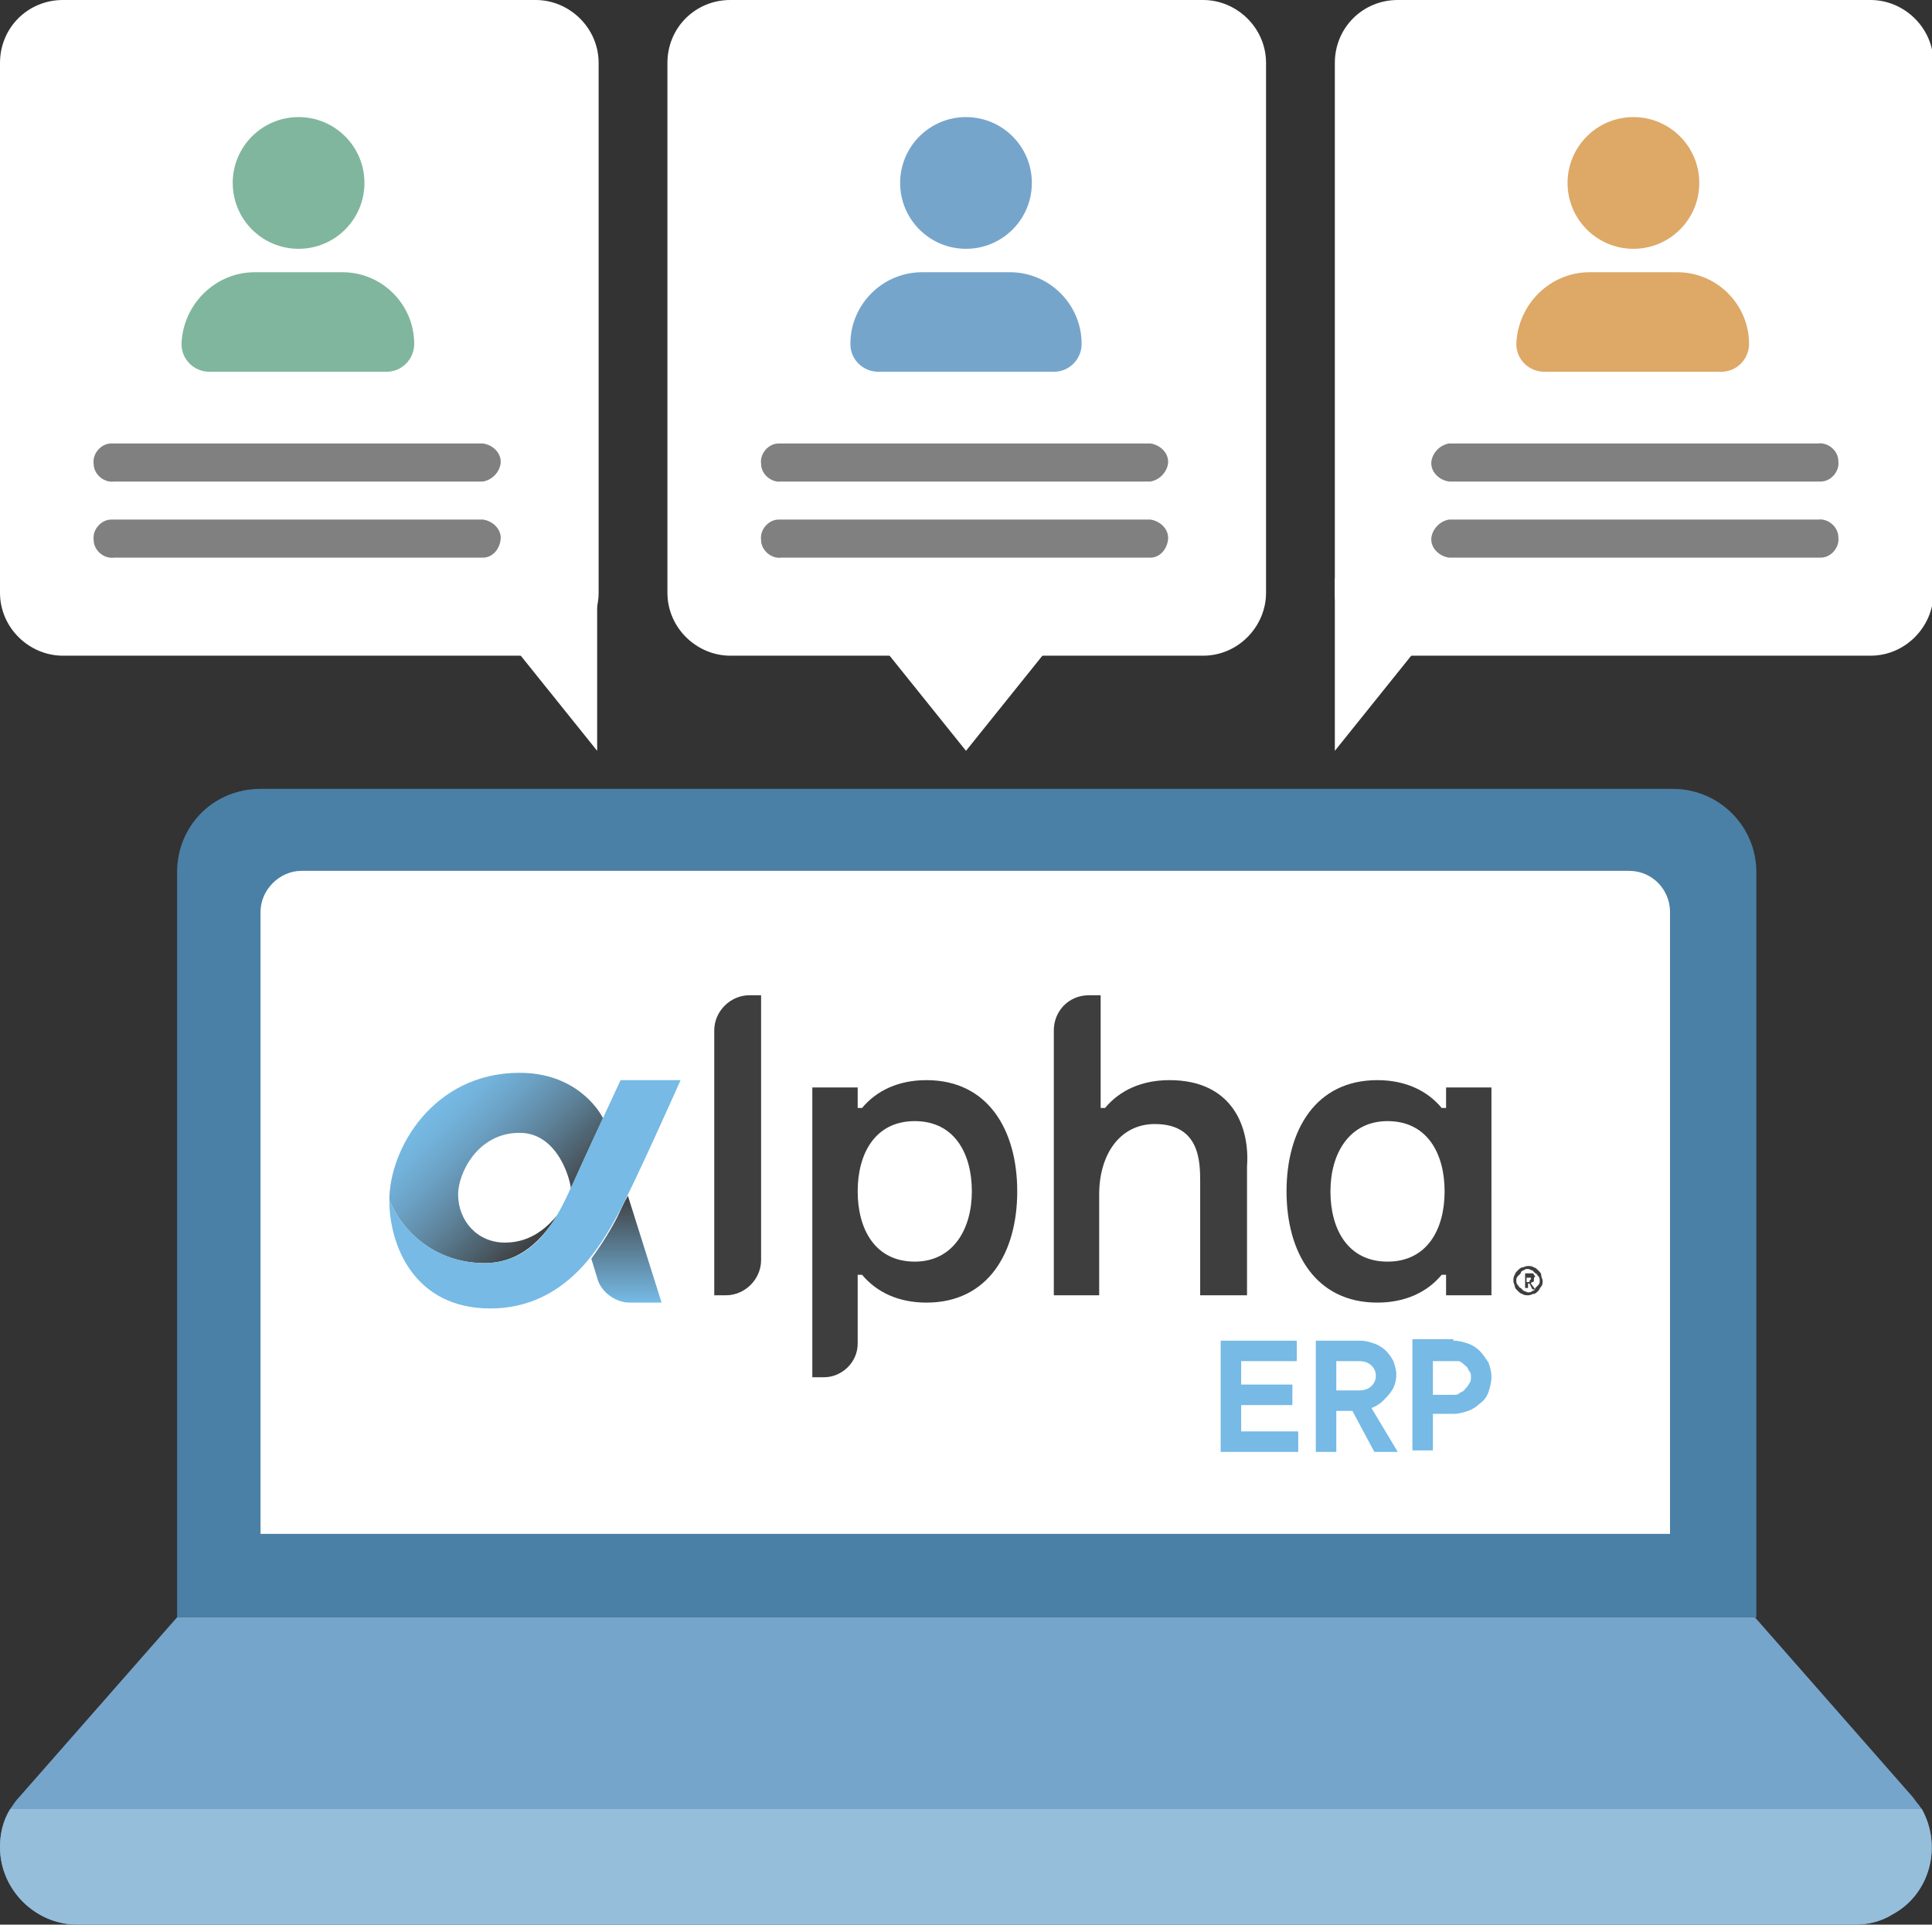 <?xml version="1.0" encoding="utf-8"?>
<!-- Generator: Adobe Illustrator 27.0.0, SVG Export Plug-In . SVG Version: 6.00 Build 0)  -->
<svg version="1.1" id="Capa_1" xmlns="http://www.w3.org/2000/svg" xmlns:xlink="http://www.w3.org/1999/xlink" x="0px" y="0px"
	 viewBox="0 0 132 131.5" style="enable-background:new 0 0 132 131.5;" xml:space="preserve">
<rect x="0" y="0" width="132" height="131.5" fill="#333333" stroke="none"/>
<style type="text/css">
	.st0{fill:#4A80A6;}
	.st1{fill:#76A5CC;}
	.st2{fill:#95BEDB;}
	.st3{fill:#FFFFFF;}
	.st4{fill:#3E3E3E;}
	.st5{fill:#76BAE5;}
	.st6{fill:url(#SVGID_1_);}
	.st7{fill:url(#SVGID_00000178207073620184038500000017290944003408953526_);}
	.st8{fill:#80B69E;}
	.st9{fill:#DEA867;}
	.st10{fill:#808080;}
</style>
<path class="st0" d="M17.8,53.9h96.5c3.1,0,5.7,2.5,5.7,5.7v50.9l0,0H12.1l0,0V59.6C12.1,56.4,14.6,53.9,17.8,53.9z"/>
<path class="st1" d="M126.7,131.5H5.3c-2.9,0-5.3-2.4-5.3-5.3c0-0.9,0.2-1.8,0.7-2.6c0.2-0.3,0.4-0.6,0.6-0.8l10.8-12.3h107.8
	l10.8,12.3c0.2,0.3,0.4,0.5,0.6,0.8c1.4,2.5,0.6,5.8-2,7.2C128.5,131.3,127.6,131.5,126.7,131.5z"/>
<path class="st2" d="M126.7,131.5H5.3c-2.9,0-5.3-2.4-5.3-5.3c0-0.9,0.2-1.8,0.7-2.6h130.6c1.4,2.5,0.6,5.8-2,7.2
	C128.5,131.3,127.6,131.5,126.7,131.5z"/>
<path class="st3" d="M20.6,59.5h90.7c1.6,0,2.8,1.3,2.8,2.8v42.5H17.8V62.3C17.8,60.8,19.1,59.5,20.6,59.5z"/>
<g>
	<path class="st4" d="M52,68v18.1c0,1.3-1.1,2.4-2.4,2.4h-0.8V70.4c0-1.3,1.1-2.4,2.4-2.4H52z"/>
	<g>
		<path class="st5" d="M88.7,97.8v1.4h-5.3v-7.6h5.2V93h-3.8v1.6h3.5V96h-3.5v1.8H88.7z"/>
		<path class="st5" d="M92.4,96.4h-1.1v2.8h-1.4v-7.6h3c0.4,0,0.7,0.1,1,0.2c0.3,0.1,0.6,0.3,0.8,0.5s0.4,0.5,0.5,0.7
			c0.1,0.3,0.2,0.6,0.2,0.9c0,0.4-0.1,0.8-0.3,1.1c-0.2,0.3-0.4,0.5-0.6,0.7c-0.2,0.2-0.5,0.4-0.8,0.5l1.8,3h-1.6L92.4,96.4z
			 M91.3,95h1.6c0.3,0,0.6-0.1,0.8-0.3c0.2-0.2,0.3-0.4,0.3-0.7c0-0.3-0.1-0.5-0.3-0.7c-0.2-0.2-0.5-0.3-0.8-0.3h-1.6V95z"/>
		<path class="st5" d="M99.3,91.6c0.4,0,0.7,0.1,1,0.2c0.3,0.1,0.6,0.3,0.8,0.5c0.2,0.2,0.4,0.5,0.6,0.8c0.1,0.3,0.2,0.6,0.2,1
			c0,0.3-0.1,0.7-0.2,1c-0.1,0.3-0.3,0.6-0.6,0.8c-0.2,0.2-0.5,0.4-0.8,0.5c-0.3,0.1-0.6,0.2-1,0.2h-1.4v2.5h-1.4v-7.6H99.3z
			 M99.3,95.3c0.2,0,0.3,0,0.4-0.1c0.1-0.1,0.3-0.1,0.4-0.3c0.1-0.1,0.2-0.2,0.3-0.4c0.1-0.1,0.1-0.3,0.1-0.4c0-0.2,0-0.3-0.1-0.4
			c-0.1-0.1-0.1-0.3-0.3-0.4c-0.1-0.1-0.2-0.2-0.4-0.3C99.6,93,99.5,93,99.3,93h-1.4v2.3H99.3z"/>
	</g>
	<linearGradient id="SVGID_1_" gradientUnits="userSpaceOnUse" x1="42.813" y1="88.952" x2="42.813" y2="81.614">
		<stop  offset="0" style="stop-color:#76BAE5"/>
		<stop  offset="1" style="stop-color:#3E3E3E"/>
	</linearGradient>
	<path class="st6" d="M42.2,83.1c-0.4,0.8-1,1.8-1.8,2.9l0.4,1.3C41,88.2,42,89,43,89h2.2l-2.3-7.3C42.6,82.2,42.4,82.7,42.2,83.1z"
		/>
	
		<linearGradient id="SVGID_00000138535282614242298440000016532562085000264342_" gradientUnits="userSpaceOnUse" x1="29.84" y1="75.38" x2="38.015" y2="83.555">
		<stop  offset="0" style="stop-color:#76BAE5"/>
		<stop  offset="0.116" style="stop-color:#73B3DC"/>
		<stop  offset="0.305" style="stop-color:#6BA1C4"/>
		<stop  offset="0.543" style="stop-color:#5E849C"/>
		<stop  offset="0.82" style="stop-color:#4B5B65"/>
		<stop  offset="1" style="stop-color:#3E3E3E"/>
	</linearGradient>
	<path style="fill:url(#SVGID_00000138535282614242298440000016532562085000264342_);" d="M33.1,86.3c2.5,0,4-1.7,5-3.3c0,0,0,0,0,0
		c-0.6,0.7-1.7,1.9-3.6,1.9s-3.2-1.5-3.2-3.3c0-1.4,1.3-4.2,4.2-4.2c2.7,0,3.5,3.4,3.5,3.8c0.5-1.1,1.4-3.1,2.2-4.8
		c-0.3-0.6-1.9-3.1-5.7-3.1c-5.9,0-8.9,5.2-8.9,8.7C27.5,84.2,29.8,86.3,33.1,86.3z"/>
	<path class="st5" d="M46.5,73.8c0,0-3.2,7.2-4.3,9.2s-3.5,6.4-8.7,6.4s-6.9-4.3-6.9-7.4c0.9,2.2,3.2,4.3,6.5,4.3
		c3.3,0,4.8-2.8,5.7-4.7c0.9-2,3.6-7.8,3.6-7.8H46.5z"/>
	<path class="st4" d="M98.8,74.3v1.4h-0.3c-1-1.2-2.5-1.9-4.4-1.9c-4.2,0-6.2,3.4-6.2,7.6c0,4.2,2,7.6,6.2,7.6
		c1.9,0,3.4-0.7,4.4-1.9h0.3v1.4h3.1V74.3H98.8z M94.8,86.2c-2.7,0-3.9-2.2-3.9-4.8s1.3-4.8,3.9-4.8c2.7,0,3.9,2.2,3.9,4.8
		S97.5,86.2,94.8,86.2z"/>
	<path class="st4" d="M58.6,91.8v-4.7h0.3c1,1.2,2.5,1.9,4.4,1.9c4.2,0,6.2-3.4,6.2-7.6c0-4.2-2-7.6-6.2-7.6c-1.9,0-3.4,0.7-4.4,1.9
		h-0.3v-1.4h-3.1v19.8h0.8C57.5,94.1,58.6,93.1,58.6,91.8z M62.5,76.6c2.7,0,3.9,2.2,3.9,4.8s-1.3,4.8-3.9,4.8
		c-2.7,0-3.9-2.2-3.9-4.8S59.8,76.6,62.5,76.6z"/>
	<path class="st4" d="M79.9,73.8c-1.9,0-3.4,0.7-4.4,1.9h-0.3V68h-0.8C73,68,72,69.1,72,70.4v18.1h3.1v-6.9c0-2.7,1.4-4.8,3.8-4.8
		c3.1,0,3.1,2.6,3.1,4v7.7h3.2c0,0,0-4.6,0-8.8C85.4,77,84.2,73.8,79.9,73.8z"/>
	<path class="st4" d="M105.4,87.5c0,0.1,0,0.3-0.1,0.4c-0.1,0.1-0.1,0.2-0.2,0.3c-0.1,0.1-0.2,0.2-0.3,0.2c-0.1,0-0.2,0.1-0.4,0.1
		c-0.1,0-0.3,0-0.4-0.1c-0.1,0-0.2-0.1-0.3-0.2c-0.1-0.1-0.2-0.2-0.2-0.3c0-0.1-0.1-0.2-0.1-0.4c0-0.1,0-0.3,0.1-0.4
		c0-0.1,0.1-0.2,0.2-0.3c0.1-0.1,0.2-0.2,0.3-0.2c0.1,0,0.2-0.1,0.4-0.1c0.1,0,0.3,0,0.4,0.1c0.1,0,0.2,0.1,0.3,0.2
		c0.1,0.1,0.2,0.2,0.2,0.3C105.3,87.3,105.4,87.4,105.4,87.5z M105.2,87.5c0-0.1,0-0.2-0.1-0.3s-0.1-0.2-0.2-0.2
		c-0.1-0.1-0.1-0.1-0.2-0.2c-0.1,0-0.2-0.1-0.3-0.1c-0.1,0-0.2,0-0.3,0.1c-0.1,0-0.2,0.1-0.2,0.2c-0.1,0.1-0.1,0.1-0.2,0.2
		s-0.1,0.2-0.1,0.3s0,0.2,0.1,0.3s0.1,0.2,0.2,0.2c0.1,0.1,0.1,0.1,0.2,0.2c0.1,0,0.2,0.1,0.3,0.1c0.1,0,0.2,0,0.3-0.1
		c0.1,0,0.2-0.1,0.2-0.2c0.1-0.1,0.1-0.1,0.2-0.2S105.2,87.6,105.2,87.5z M104.8,87.4c0,0.1,0,0.1,0,0.1c0,0,0,0.1-0.1,0.1
		c0,0-0.1,0-0.1,0.1l0.3,0.4h-0.2l-0.2-0.4h-0.1V88h-0.2v-1h0.4c0,0,0.1,0,0.1,0c0,0,0.1,0,0.1,0.1c0,0,0.1,0.1,0.1,0.1
		C104.8,87.3,104.8,87.3,104.8,87.4z M104.5,87.5C104.5,87.5,104.5,87.5,104.5,87.5c0.1-0.1,0.1-0.1,0.1-0.1s0-0.1,0-0.1
		c0,0-0.1,0-0.1,0h-0.2v0.3H104.5z"/>
</g>
<path class="st3" d="M4.3,0h32.3c2.3,0,4.3,1.9,4.3,4.3v36.2c0,2.3-1.9,4.3-4.3,4.3H4.3c-2.3,0-4.3-1.9-4.3-4.3V4.3
	C0,1.9,1.9,0,4.3,0z"/>
<polygon class="st3" points="40.8,39.5 40.8,51.3 35.5,44.7 "/>
<path class="st3" d="M95.5,0h32.3c2.3,0,4.3,1.9,4.3,4.3v36.2c0,2.3-1.9,4.3-4.3,4.3H95.5c-2.3,0-4.3-1.9-4.3-4.3V4.3
	C91.2,1.9,93.1,0,95.5,0z"/>
<polygon class="st3" points="91.2,39.5 91.2,51.3 96.5,44.7 "/>
<circle class="st8" cx="20.4" cy="12.5" r="4.5"/>
<path class="st8" d="M17.4,18.6h6c2.7,0,4.9,2.2,4.9,4.9l0,0c0,1-0.8,1.9-1.9,1.9H14.3c-1,0-1.9-0.8-1.9-1.9l0,0
	C12.5,20.8,14.7,18.6,17.4,18.6C17.4,18.6,17.4,18.6,17.4,18.6z"/>
<circle class="st9" cx="111.6" cy="12.5" r="4.5"/>
<path class="st9" d="M108.6,18.6h6c2.7,0,4.9,2.2,4.9,4.9l0,0c0,1-0.8,1.9-1.9,1.9h-12.1c-1,0-1.9-0.8-1.9-1.9l0,0
	C103.7,20.8,105.9,18.6,108.6,18.6z"/>
<path class="st10" d="M33,32.9H7.8c-0.7,0.1-1.4-0.5-1.4-1.2c-0.1-0.7,0.5-1.4,1.2-1.4c0.1,0,0.2,0,0.2,0H33
	c0.7,0.1,1.3,0.7,1.2,1.4C34.1,32.3,33.6,32.8,33,32.9z"/>
<path class="st10" d="M33,38.1H7.8c-0.7,0.1-1.4-0.5-1.4-1.2c-0.1-0.7,0.5-1.4,1.2-1.4c0.1,0,0.2,0,0.2,0H33
	c0.7,0.1,1.3,0.7,1.2,1.4C34.1,37.6,33.6,38.1,33,38.1z"/>
<path class="st3" d="M49.9,0h32.3c2.3,0,4.3,1.9,4.3,4.3v36.2c0,2.3-1.9,4.3-4.3,4.3H49.9c-2.3,0-4.3-1.9-4.3-4.3V4.3
	C45.6,1.9,47.5,0,49.9,0z"/>
<polygon class="st3" points="60.7,44.7 66,51.3 71.3,44.7 "/>
<circle class="st1" cx="66" cy="12.5" r="4.5"/>
<path class="st1" d="M63,18.6h6c2.7,0,4.9,2.2,4.9,4.9l0,0c0,1-0.8,1.9-1.9,1.9H60c-1,0-1.9-0.8-1.9-1.9l0,0l0,0
	C58.1,20.8,60.3,18.6,63,18.6z"/>
<path class="st10" d="M78.6,32.9H53.4c-0.7,0.1-1.4-0.5-1.4-1.2c-0.1-0.7,0.5-1.4,1.2-1.4c0.1,0,0.2,0,0.2,0h25.2
	c0.7,0.1,1.3,0.7,1.2,1.4C79.7,32.3,79.2,32.8,78.6,32.9z"/>
<path class="st10" d="M78.6,38.1H53.4c-0.7,0.1-1.4-0.5-1.4-1.2c-0.1-0.7,0.5-1.4,1.2-1.4c0.1,0,0.2,0,0.2,0h25.2
	c0.7,0.1,1.3,0.7,1.2,1.4C79.7,37.6,79.2,38.1,78.6,38.1z"/>
<path class="st10" d="M124.3,32.9H99c-0.7-0.1-1.3-0.7-1.2-1.4c0.1-0.6,0.6-1.1,1.2-1.2h25.2c0.7-0.1,1.4,0.5,1.4,1.2
	c0.1,0.7-0.5,1.4-1.2,1.4C124.4,32.9,124.3,32.9,124.3,32.9z"/>
<path class="st10" d="M124.3,38.1H99c-0.7-0.1-1.3-0.7-1.2-1.4c0.1-0.6,0.6-1.1,1.2-1.2h25.2c0.7-0.1,1.4,0.5,1.4,1.2
	c0.1,0.7-0.5,1.4-1.2,1.4C124.4,38.1,124.3,38.1,124.3,38.1z"/>
</svg>
